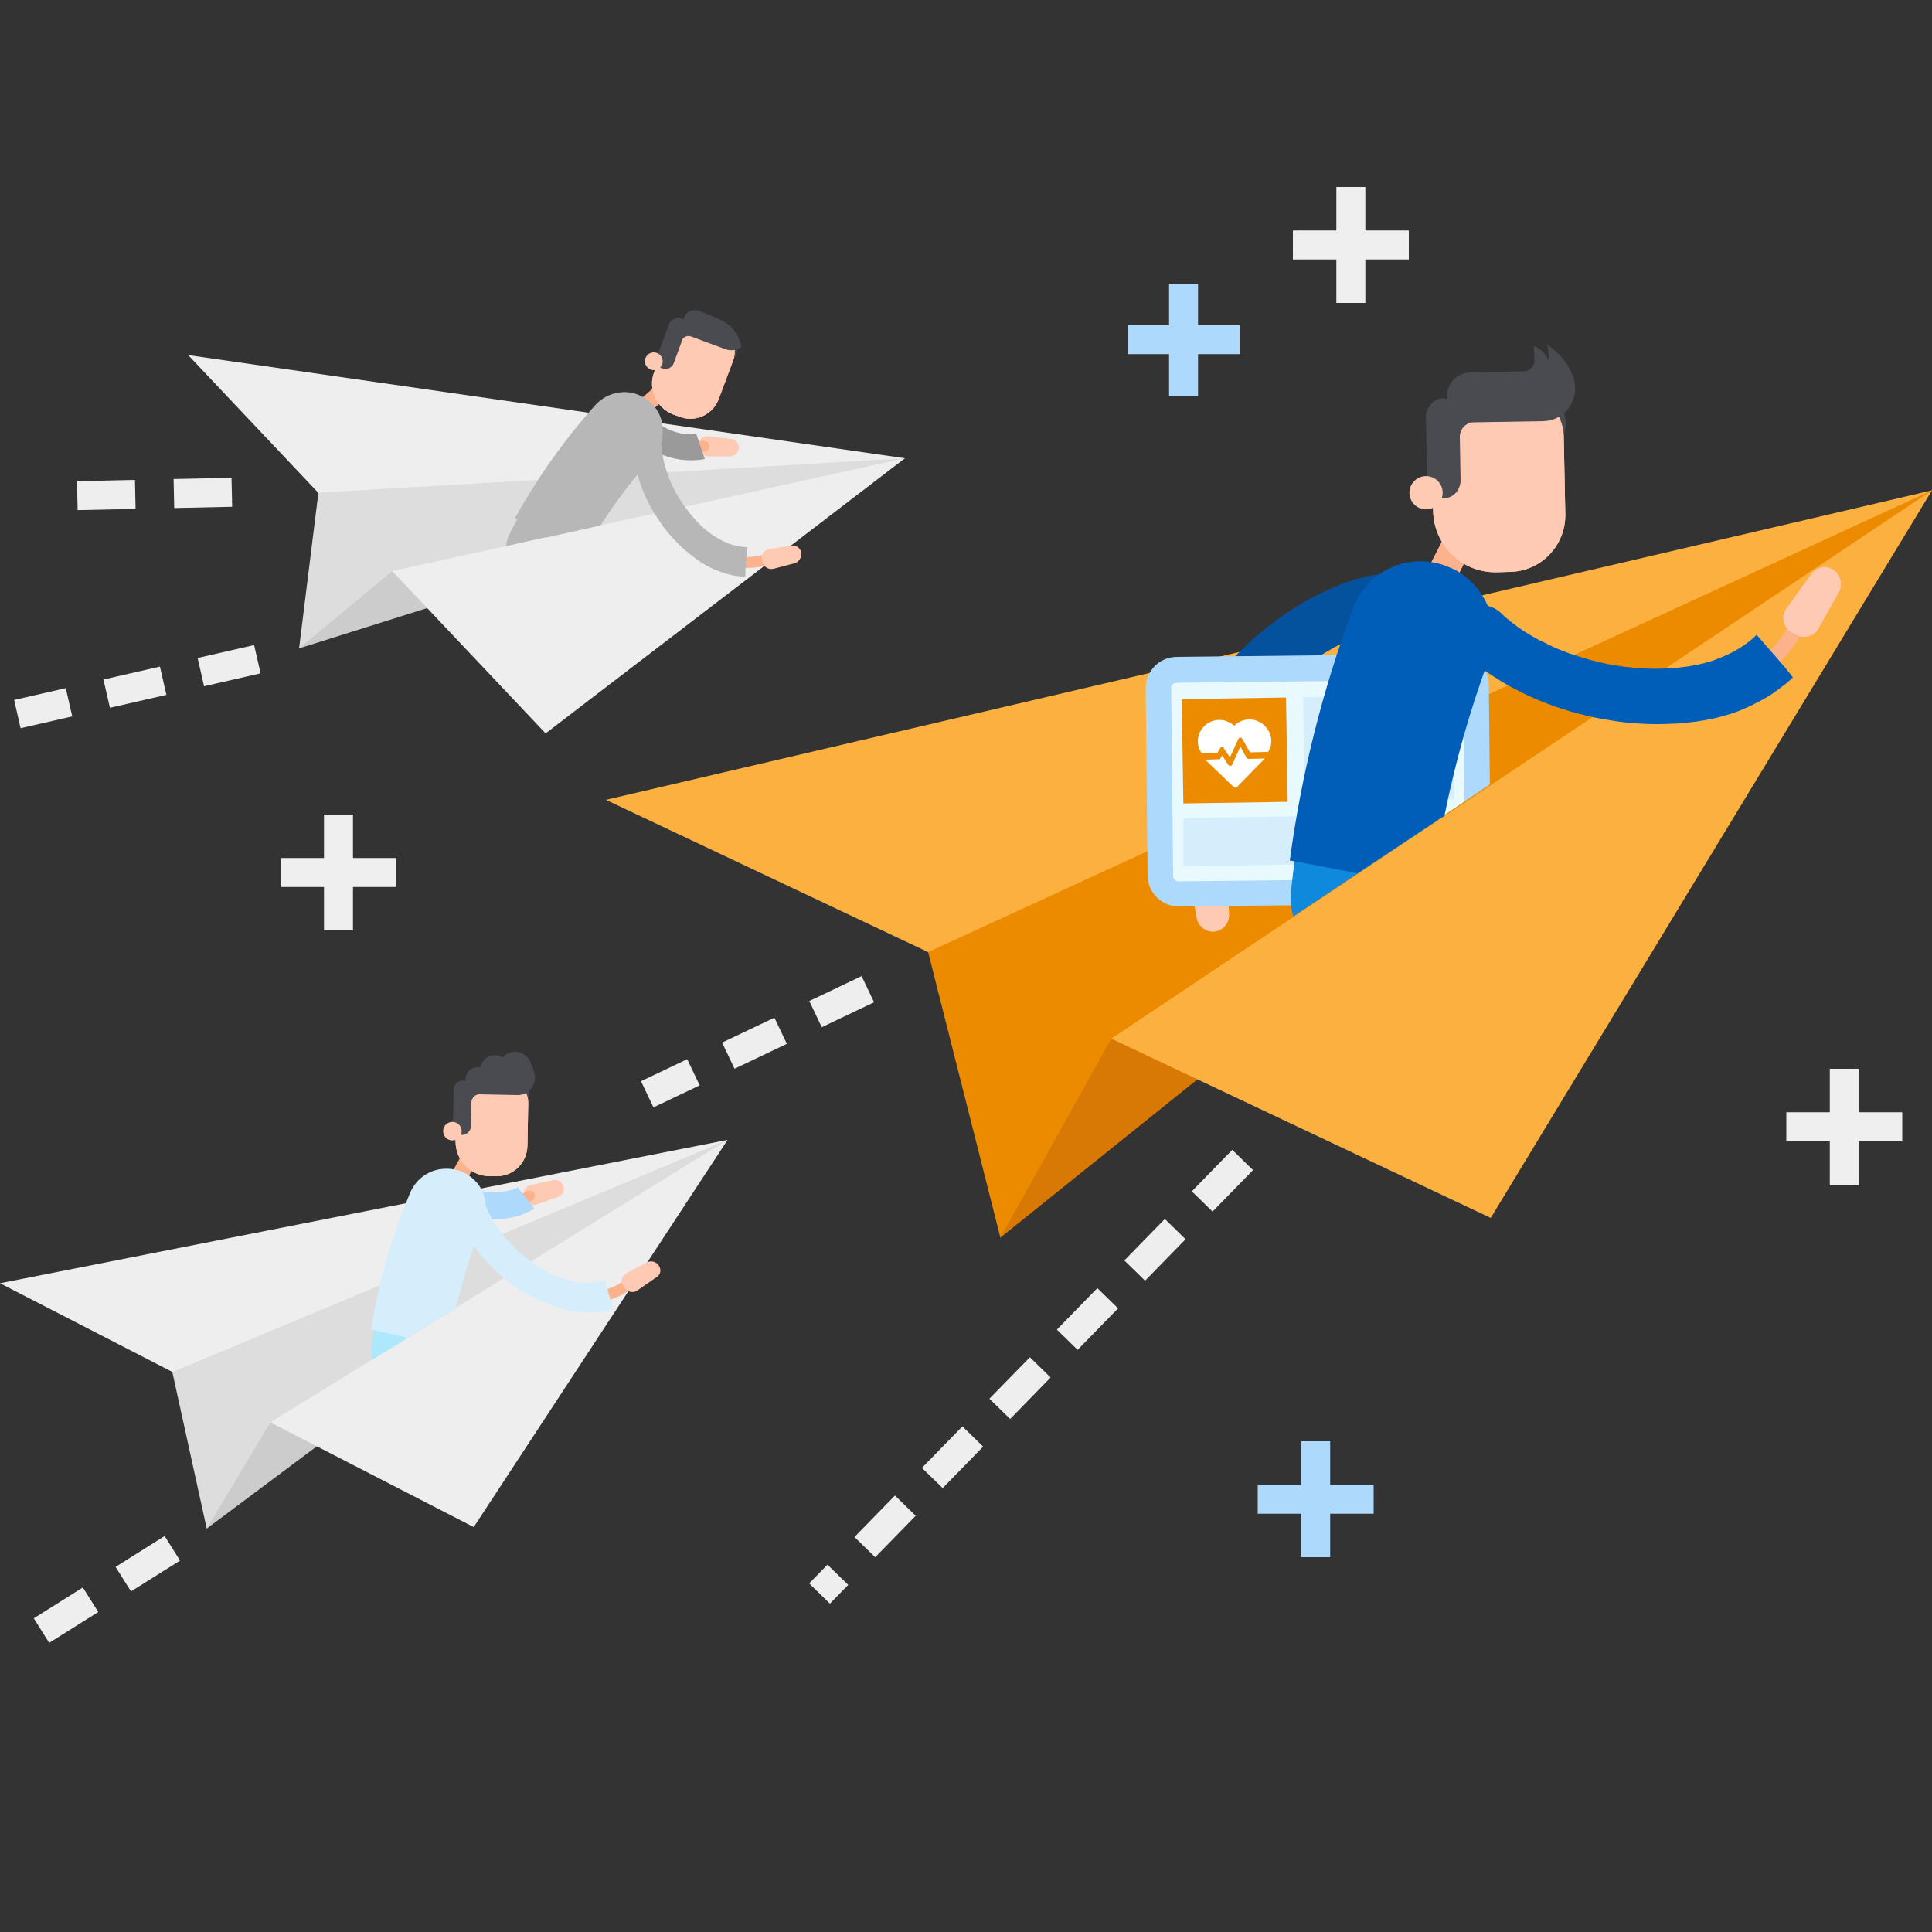<?xml version="1.0" encoding="utf-8"?>
<!-- Generator: Adobe Illustrator 24.2.1, SVG Export Plug-In . SVG Version: 6.00 Build 0)  -->
<svg version="1.1" xmlns="http://www.w3.org/2000/svg" xmlns:xlink="http://www.w3.org/1999/xlink" x="0px" y="0px"
	 viewBox="0 0 500 500" style="enable-background:new 0 0 500 500;" xml:space="preserve">
<rect x="0" y="0" width="500" height="500" fill="#333333" stroke="none"/>
<style type="text/css">
	.st0{fill:#CCCCCC;}
	.st1{fill:#EEEEEE;}
	.st2{fill:#FFCAB3;}
	.st3{fill:none;stroke:#FCB28D;stroke-width:2.835;stroke-linecap:round;stroke-linejoin:round;stroke-miterlimit:10;}
	.st4{fill:#9B9A9A;}
	.st5{fill:#DDDDDD;}
	.st6{fill:#B7B7B7;}
	.st7{fill:#FCB28D;}
	.st8{fill:#494B51;}
	.st9{fill:none;}
	.st10{fill:none;stroke:#EEEEEE;stroke-width:7.5;stroke-miterlimit:10;stroke-dasharray:15,10;}
	.st11{fill:#ACD9FC;}
	.st12{fill:#AEE8FC;}
	.st13{fill:#D6EEFC;}
	.st14{fill:#D87805;}
	.st15{fill:#FBB040;}
	.st16{fill:#ED8B00;}
	.st17{fill:none;stroke:#FCB28D;stroke-width:3.911;stroke-linecap:round;stroke-linejoin:round;stroke-miterlimit:10;}
	.st18{fill:#04519E;}
	.st19{fill:#0F89DB;}
	.st20{clip-path:url(#SVGID_2_);}
	.st21{fill:#E9FAFF;}
	.st22{fill:#FFFFFF;}
	.st23{fill:#005EB8;}
	.st24{fill:none;stroke:#EFEFEF;stroke-width:7.5;stroke-miterlimit:10;}
	.st25{fill:none;stroke:#ACD9FC;stroke-width:7.5;stroke-miterlimit:10;}
</style>
<g id="Layer_1">
	<g>
		<g>
			<polygon class="st0" points="95.7,135.9 77.4,167.8 233.2,118.8 			"/>
			<polygon class="st1" points="234.2,118.6 48.7,91.9 141.2,189.8 			"/>
			<g>
				<path class="st2" d="M191.2,116.1L191.2,116.1c0.2-1.2-0.7-2.4-2-2.5l-5.9-0.7c-1.3-0.2-2.5,0.9-2.5,2.2v0.7
					c0,1.2,1,2.2,2.2,2.3h5.9C190.1,118.1,191,117.3,191.2,116.1z"/>
			</g>
			<path class="st3" d="M161.9,106.5c0,0,8.6,11.7,20.3,9"/>
			<path class="st4" d="M164.6,104.4c-1.1-1.5-3.2-1.8-4.7-0.7s-1.8,3.2-0.7,4.7c0.2,0.3,3.2,4.2,8,7.2c4,2.5,9.2,4.3,15.2,3.2
				l-2.2-6.5C171.4,113.4,164.6,104.5,164.6,104.4z"/>
			<polygon class="st5" points="82.4,127.5 77.4,167.8 101.5,147.8 234.2,118.6 			"/>
			<path class="st6" d="M168.4,117.6c-5.2,5.8-9.9,12-14,18.5l-13,2.9l-10.4,2.3c0.1-1.1,0.4-2.3,1-3.4c0.6-1.2,1.3-2.4,1.9-3.6
				c5.8-10.5,12.8-20.3,20.7-29.1c3.4-3.8,9.3-4.1,13.1-0.7C171.5,108,171.8,113.8,168.4,117.6z"/>
			<path class="st3" d="M167.3,114.3c0.1,15.3,15.8,35.4,31,30.5"/>
			<g>
				<path class="st6" d="M192.9,149.3c-0.6,0-1.2-0.1-1.9-0.2c-1-0.1-1.9-0.3-2.9-0.6c-1.1-0.3-2.1-0.7-3.2-1.1
					c-0.7-0.3-1.4-0.7-2.2-1.1c-0.8-0.5-1.7-1-2.5-1.6c-0.2-0.1-0.4-0.3-0.5-0.4c-0.4-0.3-0.8-0.6-1.2-0.9c-0.7-0.6-1.4-1.2-2.1-1.8
					c-0.5-0.5-1-1-1.5-1.5c-0.6-0.6-1.2-1.3-1.8-2c-0.4-0.5-0.9-1.1-1.3-1.6c-0.5-0.7-1-1.4-1.5-2.2l0,0c-0.4-0.6-0.7-1.1-1.1-1.7
					c-0.5-0.8-0.9-1.6-1.3-2.3c-0.3-0.6-0.6-1.2-0.9-1.9c-0.4-0.8-0.7-1.7-1-2.5c-0.3-0.7-0.5-1.3-0.7-2c-0.3-0.9-0.5-1.8-0.8-2.7
					c-0.2-0.7-0.3-1.5-0.5-2.2c-0.2-1-0.3-2-0.4-3c-0.1-0.6-0.1-1.2-0.1-1.8c0-0.2,0-0.5,0.1-0.7c0.1-0.7,0.5-1.4,1-2
					c0.7-0.7,1.7-1.1,2.7-1.1c0.3,0,0.6,0,0.9,0.1c0.8,0.2,1.5,0.6,2,1.2c0.1,0.1,0.2,0.3,0.3,0.4c0.4,0.6,0.6,1.3,0.6,2v0.1
					c0,0.8,0.1,1.6,0.2,2.4c0.1,0.9,0.3,1.9,0.5,2.9c0.2,0.7,0.4,1.4,0.6,2.1c0.3,0.9,0.6,1.7,0.9,2.6c0.3,0.6,0.6,1.3,0.9,1.9
					c0.4,0.8,0.8,1.6,1.3,2.4c0.3,0.6,0.7,1.2,1.1,1.7l0,0c0.5,0.8,1,1.5,1.6,2.2c0.4,0.6,0.9,1.1,1.3,1.6c0.6,0.7,1.2,1.4,1.9,2
					c0.5,0.5,1.1,1,1.6,1.4c0.4,0.3,0.8,0.6,1.2,0.9s0.7,0.5,1.1,0.7c0.6,0.4,1.3,0.8,2,1.1c1,0.5,2,0.9,3.1,1.1c1,0.2,2,0.4,3,0.4
					v0.1l-0.3,3.4l-0.2,2.6L192.9,149.3z"/>
			</g>
			<ellipse class="st6" cx="159.1" cy="111.7" rx="0.5" ry="0.5"/>
			<path class="st7" d="M173.9,98.9c0.8,0.8,0.7,2.2-0.2,2.9l-5.2,4.6c-0.8,0.8-2.2,0.7-2.9-0.2c-0.8-0.8-0.7-2.2,0.2-2.9l5.2-4.6
				C171.8,97.9,173.1,98,173.9,98.9z"/>
			<path class="st8" d="M188.6,88c0.9,1.5,1.3,3.4,0.9,5.2c0.5-0.4,0.9-1,1.1-1.7c0.6-1.6,0.2-3.2-0.9-3.6
				C189.4,87.8,189,87.9,188.6,88z"/>
			<g>
				<path class="st2" d="M174.3,107.3l1.7,0.6c4,1.5,8.5-0.6,10-4.6l3.7-9.9c1.3-3.4-0.5-7.2-3.9-8.5l-4.6-1.7
					c-3.4-1.3-7.2,0.5-8.5,3.9l-3.4,9.2C167.6,100.7,169.9,105.7,174.3,107.3z"/>
			</g>
			<g>
				<path class="st2" d="M174.3,107.3l1.7,0.6c4,1.5,8.5-0.6,10-4.6l3.7-9.9c1.3-3.4-0.5-7.2-3.9-8.5l-4.6-1.7
					c-3.4-1.3-7.2,0.5-8.5,3.9l-3.4,9.2C167.6,100.7,169.9,105.7,174.3,107.3z"/>
			</g>
			<path class="st8" d="M191.9,89.8c-1.2,0.8-2.7,1.1-4.1,0.6l-8.9-3.3c-1-0.4-2.2,0.1-2.5,1.2l-0.1,0.4l-1.9,5.2
				c-0.4,1.2-1.7,1.9-2.9,1.5c-1.3-0.4-1.9-1.8-1.5-3l3.1-8.4c0.2-0.6,0.6-1,1.1-1.3c0.2-0.2,0.5-0.3,0.8-0.4
				c0.8-0.2,1.4,0.1,1.8,0.4l0.2-0.4c0.5-1.4,1.8-2.2,3.2-2c0.2,0,0.3,0.1,0.5,0.1c0,0,0,0,0.1,0s0.2,0,0.3,0.1c0,0,4.5,1.9,5,2.1
				C190.2,84.4,191.4,87.4,191.9,89.8z"/>
			<g>
				<ellipse class="st2" cx="169.2" cy="93.5" rx="2.3" ry="2.3"/>
			</g>
			<g>
				<path class="st2" d="M207.4,143.1L207.4,143.1c-0.2-1.2-1.3-2.1-2.6-1.9l-5.8,0.9c-1.3,0.2-2.2,1.5-1.8,2.8l0.2,0.7
					c0.3,1.2,1.6,1.9,2.8,1.6l5.7-1.5C206.8,145.3,207.5,144.2,207.4,143.1z"/>
			</g>
			<path class="st6" d="M155.4,136c4-6.3,8.6-12.3,13.6-17.9c1.8-2,2.7-4.5,2.5-7.2c0-0.9-0.2-1.9-0.5-2.7c-0.5-1.6-1.5-3-2.8-4.2
				c-0.4-0.4-0.9-0.7-1.4-1c-1.1-0.7-2.4-1.2-3.6-1.4c-3.3-0.5-6.7,0.6-9.1,3.2c-8,8.9-14.9,18.7-20.8,29.2l0.7,0.4l7.4,4.7l13-2.9
				L155.4,136z"/>
			<line class="st9" x1="155.4" y1="136" x2="154.4" y2="136.2"/>
		</g>
		<line class="st10" x1="60" y1="127.4" x2="14.3" y2="128.4"/>
		<line class="st10" x1="66.6" y1="170.6" x2="4.5" y2="184.8"/>
	</g>
	<g>
		<g>
			<polygon class="st0" points="60.3,358.6 53.5,395.6 187.4,295.5 			"/>
			<polygon class="st1" points="188.3,295 0,332.1 122.6,395.2 			"/>
			<g>
				<path class="st2" d="M145.9,307.2L145.9,307.2c-0.3-1.2-1.5-2-2.7-1.8l-5.9,1.3c-1.3,0.3-2.1,1.7-1.7,3l0.2,0.7
					c0.4,1.2,1.7,1.8,2.9,1.4l5.7-2C145.5,309.4,146.1,308.3,145.9,307.2z"/>
			</g>
			<path class="st3" d="M114.3,307.7c0,0,12.2,8.3,22.7,1.8"/>
			<path class="st11" d="M116.2,304.9c-1.6-1.1-3.7-0.7-4.8,0.9c-1.1,1.6-0.7,3.7,0.9,4.8c0.3,0.2,4.5,3,10.2,4.3
				c4.7,1.1,10.3,1.1,15.8-2.1l-4.3-5.5C125.8,311.2,116.3,304.9,116.2,304.9z"/>
			<polygon class="st5" points="44.6,355.1 53.5,395.6 70,368.1 188.3,295 			"/>
			<path class="st12" d="M124.4,316.3c-3,7.3-5.5,14.9-7.2,22.7l-11.6,7.2l-9.2,5.7c-0.3-1.1-0.4-2.4-0.2-3.6
				c0.2-1.4,0.4-2.7,0.6-4.1c2-12.1,5.5-23.9,10.1-35.1c2-4.8,7.6-7.1,12.4-5.1C124.1,305.9,126.4,311.5,124.4,316.3z"/>
			<path class="st3" d="M122.2,313.5c5.3,14.8,27.3,28.9,40.3,18.9"/>
			<g>
				<path class="st13" d="M158.8,338.7c-0.6,0.2-1.2,0.4-1.9,0.5c-1,0.2-2,0.4-3,0.4c-1.1,0.1-2.3,0.1-3.4,0
					c-0.8-0.1-1.6-0.2-2.4-0.3c-1-0.2-2-0.4-2.9-0.7c-0.2-0.1-0.4-0.1-0.7-0.2c-0.5-0.1-1-0.3-1.5-0.5c-0.9-0.3-1.8-0.7-2.6-1
					c-0.7-0.3-1.3-0.6-2-0.9c-0.8-0.4-1.6-0.9-2.4-1.3c-0.6-0.4-1.2-0.7-1.8-1.1c-0.8-0.5-1.5-1-2.2-1.6l0,0
					c-0.6-0.4-1.1-0.8-1.6-1.3c-0.7-0.6-1.4-1.2-2.1-1.8c-0.5-0.5-1-1-1.5-1.5c-0.7-0.7-1.3-1.4-1.9-2.1c-0.5-0.6-0.9-1.1-1.4-1.7
					c-0.6-0.8-1.1-1.6-1.6-2.4c-0.4-0.6-0.8-1.3-1.2-1.9c-0.5-0.9-1-1.8-1.4-2.7c-0.3-0.6-0.5-1.1-0.7-1.7c-0.1-0.2-0.1-0.5-0.2-0.7
					c-0.1-0.8,0-1.5,0.3-2.3c0.4-0.9,1.2-1.6,2.2-2c0.3-0.1,0.6-0.2,0.9-0.2c0.8-0.1,1.6,0.1,2.3,0.5c0.2,0.1,0.3,0.2,0.5,0.3
					c0.6,0.5,1,1.1,1.3,1.8v0.1c0.3,0.7,0.6,1.5,1,2.2c0.4,0.9,0.9,1.7,1.5,2.6c0.4,0.6,0.8,1.2,1.3,1.8c0.6,0.7,1.1,1.5,1.8,2.2
					c0.5,0.5,1,1,1.5,1.5c0.7,0.6,1.3,1.3,2,1.9c0.5,0.4,1.1,0.9,1.6,1.3l0,0c0.7,0.6,1.5,1.1,2.2,1.6c0.6,0.4,1.2,0.8,1.8,1.1
					c0.8,0.5,1.7,0.9,2.5,1.3c0.7,0.3,1.3,0.6,2,0.8c0.5,0.2,1,0.3,1.5,0.5c0.4,0.1,0.9,0.2,1.3,0.3c0.7,0.2,1.5,0.3,2.3,0.4
					c1.1,0.1,2.2,0.2,3.4,0c1-0.1,2-0.3,3-0.6v0.1l0.9,3.3l0.7,2.6L158.8,338.7z"/>
			</g>
			<ellipse class="st12" cx="113.4" cy="313.8" rx="0.5" ry="0.5"/>
			<path class="st7" d="M123.3,296.4c1,0.6,1.4,1.8,0.8,2.9l-3.4,6.2c-0.6,1-1.8,1.4-2.9,0.8c-1-0.6-1.4-1.8-0.8-2.9l3.4-6.2
				C121,296.2,122.3,295.8,123.3,296.4z"/>
			<path class="st8" d="M133.8,280.9c1.4,1.1,2.4,2.8,2.7,4.7c0.3-0.5,0.5-1.2,0.5-2c0-1.7-0.9-3.1-2.1-3.2
				C134.5,280.4,134.1,280.6,133.8,280.9z"/>
			<g>
				<path class="st2" d="M126.6,304.4h1.8c4.4,0.1,8-3.4,8.1-7.9l0.2-10.8c0.1-3.7-2.9-6.8-6.7-6.9l-5-0.1c-3.7-0.1-6.8,2.9-6.9,6.7
					l-0.2,10C117.9,300.3,121.7,304.3,126.6,304.4z"/>
			</g>
			<g>
				<path class="st2" d="M126.6,304.4h1.8c4.4,0.1,8-3.4,8.1-7.9l0.2-10.8c0.1-3.7-2.9-6.8-6.7-6.9l-5-0.1c-3.7-0.1-6.8,2.9-6.9,6.7
					l-0.2,10C117.9,300.3,121.7,304.3,126.6,304.4z"/>
			</g>
			<path class="st8" d="M118.6,280c0.7-0.5,1.3-0.4,1.9-0.2v-0.5c0-1.8,1.5-3.2,3.3-3.1l7.6,0.1c0.8,0,1.5-0.6,1.5-1.5v-2l0,0
				c0.6,0.2,1.5,0.9,1.9,2.1c0,0,0.1-1.1-0.1-2.3c0,0,4.2,3,3.7,6.9c-0.3,2.3-2.3,4-4.6,3.9l-9.7-0.2c-1.1,0-2,0.9-2.1,2l-0.1,6.1
				c0,1.3-1,2.4-2.3,2.4c-1.4,0-2.5-1-2.4-2.4l0.2-9.2C117.4,281.3,117.8,280.4,118.6,280z"/>
			<g>
				
					<ellipse transform="matrix(1.651998e-02 -1 1 1.651998e-02 -177.65 404.906)" class="st2" cx="117" cy="292.8" rx="2.4" ry="2.4"/>
			</g>
			<g>
				<path class="st2" d="M170.6,327.7L170.6,327.7c-0.6-1.1-2-1.6-3.1-1l-5.4,2.8c-1.2,0.6-1.6,2.2-0.8,3.3l0.4,0.6
					c0.7,1,2.2,1.3,3.2,0.6l4.9-3.4C170.9,330,171.2,328.8,170.6,327.7z"/>
			</g>
			<path class="st13" d="M118,338.4c1.8-7.5,4.1-14.8,7-21.9c1-2.5,1-5.3,0-7.8c-0.4-0.9-0.8-1.7-1.4-2.4c-1.1-1.3-2.4-2.4-4.1-3.1
				c-0.5-0.2-1.1-0.4-1.7-0.5c-1.3-0.3-2.7-0.3-4-0.1c-3.4,0.6-6.3,2.8-7.7,6.2C101.4,320.1,98,331.9,96,344l0.7,0.2l8.8,2l11.6-7.2
				L118,338.4z"/>
			<line class="st9" x1="118" y1="338.4" x2="117.2" y2="339"/>
			<ellipse class="st8" cx="133.3" cy="276.5" rx="4.3" ry="4.3"/>
			<ellipse class="st8" cx="128" cy="276.8" rx="3.7" ry="3.7"/>
		</g>
		<line class="st10" x1="44.6" y1="400.7" x2="2.3" y2="427.3"/>
	</g>
	<g>
		<g>
			<polygon class="st14" points="269.2,251.9 258.9,320.3 498.3,128 			"/>
			<polygon class="st15" points="500,126.9 156.8,207 385.8,315.2 			"/>
			<polygon class="st16" points="240.2,246.4 258.9,320.3 287.6,268.8 500,126.9 			"/>
			<path class="st17" d="M356.5,156c-28.2,6.1-59.2,42.6-44.2,68.8"/>
			<g>
				<path class="st2" d="M314.1,241.1L314.1,241.1c2.3-0.1,4.1-2.1,4-4.5l-0.6-11.1c-0.1-2.5-2.5-4.4-5-3.9l-1.3,0.2
					c-2.3,0.4-3.8,2.6-3.4,4.9l1.9,10.9C310.1,239.7,312,241.2,314.1,241.1z"/>
			</g>
			<g>
				<path class="st18" d="M301.8,216.3c-0.2-1.2-0.4-2.3-0.4-3.5c-0.2-1.8-0.2-3.7,0-5.5c0.1-2.1,0.4-4.1,0.9-6.2
					c0.3-1.4,0.7-2.9,1.1-4.4c0.5-1.7,1.2-3.5,1.9-5.2c0.2-0.4,0.3-0.8,0.5-1.2c0.4-0.9,0.8-1.7,1.2-2.6c0.8-1.5,1.6-3.1,2.5-4.6
					c0.7-1.1,1.4-2.2,2.1-3.3c1-1.4,2-2.8,3-4.1c0.8-1,1.6-2,2.5-3c1.1-1.3,2.2-2.5,3.4-3.7l0.1-0.1c0.9-0.9,1.8-1.8,2.7-2.6
					c1.2-1.2,2.5-2.3,3.8-3.3c1-0.8,2.1-1.6,3.1-2.4c1.4-1,2.8-2,4.2-2.9c1.1-0.7,2.3-1.4,3.4-2.1c1.6-0.9,3.1-1.7,4.7-2.4
					c1.3-0.6,2.6-1.2,3.8-1.7c1.8-0.7,3.6-1.3,5.3-1.8c1.1-0.3,2.1-0.6,3.2-0.8c0.4-0.1,0.9-0.1,1.3-0.2c1.4,0,2.8,0.3,4,1.1
					c1.6,1,2.7,2.6,3.1,4.5c0.1,0.5,0.2,1.1,0.2,1.6c0,1.5-0.5,2.9-1.4,4.1c-0.2,0.3-0.4,0.5-0.7,0.8c-1,1-2.2,1.6-3.5,1.9h-0.1
					c-1.4,0.3-2.9,0.7-4.3,1.2c-1.7,0.6-3.4,1.3-5.1,2.1c-1.2,0.6-2.4,1.2-3.6,1.9c-1.5,0.8-2.9,1.7-4.4,2.7
					c-1.1,0.7-2.1,1.5-3.2,2.3c-1.3,1-2.6,2.1-3.9,3.3c-0.9,0.8-1.9,1.7-2.8,2.6l-0.1,0.1c-1.2,1.2-2.3,2.4-3.4,3.7
					c-0.9,1-1.7,2-2.4,3c-1,1.4-2,2.8-2.9,4.2c-0.7,1.2-1.4,2.3-2,3.5c-0.4,0.9-0.9,1.7-1.2,2.6c-0.3,0.7-0.7,1.5-1,2.3
					c-0.5,1.3-1,2.7-1.3,4.2c-0.5,2-0.8,4-0.9,6.2c-0.1,1.9,0,3.8,0.4,5.7h-0.2l-6.3,0.8l-4.9,0.6L301.8,216.3z"/>
			</g>
			<path class="st17" d="M383.4,163.8c20.8,20,68.5,25.2,81.7-1.9"/>
			<ellipse class="st19" cx="363.7" cy="166.2" rx="0.9" ry="0.9"/>
			<path class="st7" d="M380.8,133.6c1.9,1,2.7,3.3,1.7,5.2l-5.9,11.6c-1,1.9-3.3,2.7-5.2,1.7c-1.9-1-2.7-3.3-1.7-5.2l5.9-11.6
				C376.5,133.4,378.9,132.7,380.8,133.6z"/>
			<path class="st8" d="M399.2,104.6c2.7,2,4.6,5,5.2,8.5c0.6-1,0.9-2.3,0.8-3.7c-0.1-3.2-1.8-5.7-4-5.7
				C400.4,103.7,399.7,104,399.2,104.6z"/>
			<g>
				<path class="st2" d="M387.4,148.1l3.3-0.1c8.1-0.1,14.5-6.8,14.4-14.9l-0.4-19.9c-0.1-6.9-5.8-12.4-12.7-12.2l-9.2,0.2
					c-6.9,0.1-12.4,5.8-12.2,12.7l0.3,18.4C371.1,141.2,378.4,148.3,387.4,148.1z"/>
			</g>
			<g>
				<path class="st2" d="M387.4,148.1l3.3-0.1c8.1-0.1,14.5-6.8,14.4-14.9l-0.4-19.9c-0.1-6.9-5.8-12.4-12.7-12.2l-9.2,0.2
					c-6.9,0.1-12.4,5.8-12.2,12.7l0.3,18.4C371.1,141.2,378.4,148.3,387.4,148.1z"/>
			</g>
			<path class="st8" d="M371.2,103.8c1.3-0.9,2.4-0.8,3.4-0.5v-0.9c-0.1-3.2,2.5-5.9,5.8-6l14-0.3c1.5,0,2.7-1.3,2.7-2.8l-0.1-3.7
				h0.1c1.1,0.4,2.8,1.6,3.7,3.7c0,0,0.1-2.1-0.4-4.2c0,0,7.9,5.3,7.2,12.4c-0.5,4.2-3.9,7.4-8.2,7.5l-17.9,0.3
				c-2.1,0-3.7,1.7-3.7,3.8l0.2,11.2c0,2.3-1.7,4.5-4,4.6c-2.5,0.2-4.6-1.8-4.6-4.2l-0.4-16.6C369,106.4,369.8,104.8,371.2,103.8z"
				/>
			<g>
				
					<ellipse transform="matrix(1 -1.804586e-02 1.804586e-02 1 -2.241 6.679)" class="st2" cx="369" cy="127.5" rx="4.3" ry="4.3"/>
			</g>
			<g>
				<path class="st2" d="M474.7,147.6L474.7,147.6c-1.9-1.4-4.5-1-5.9,0.9l-6.5,9c-1.5,2.1-0.8,4.9,1.4,6.2l1.2,0.6
					c2,1.1,4.6,0.4,5.7-1.6l5.4-9.6C476.9,151.2,476.4,148.9,474.7,147.6z"/>
			</g>
			<line class="st9" x1="373.8" y1="211.2" x2="372.3" y2="212.2"/>
			<g>
				<g>
					<defs>
						<polygon id="SVGID_1_" points="322.5,245.2 257.9,240.6 265.7,130.6 422.7,141.8 420,180 						"/>
					</defs>
					<clipPath id="SVGID_2_">
						<use xlink:href="#SVGID_1_"  style="overflow:visible;"/>
					</clipPath>
					<g class="st20">
						<path class="st11" d="M377.9,233.8l-72.8,0.8c-4.4,0-8-3.5-8.1-7.9l-0.5-48.6c0-4.4,3.5-8,7.9-8.1l72.8-0.8
							c4.4,0,8,3.5,8.1,7.9l0.5,48.6C385.8,230.2,382.3,233.8,377.9,233.8z"/>
						<path class="st21" d="M305,228.1c-0.8,0-1.4-0.6-1.4-1.4l-0.5-48.6c0-0.8,0.6-1.4,1.4-1.4l72.8-0.8c0.8,0,1.4,0.6,1.4,1.4
							l0.5,48.6c0,0.8-0.6,1.4-1.4,1.4L305,228.1z"/>
						<g>
							
								<rect x="306" y="180.7" transform="matrix(1 -1.567334e-02 1.567334e-02 1 -3.004 5.031)" class="st16" width="27" height="27"/>
							
								<rect x="337.4" y="180.1" transform="matrix(1 -1.567334e-02 1.567334e-02 1 -2.991 5.616)" class="st13" width="38.7" height="27"/>
							<g>
								<g>
									<path class="st22" d="M319.4,187.8c-4.2-3.5-9.4-0.3-9.4,4c0,1.1,0.3,2.2,1,3.1l4.1-0.1l0.7-1.2c0.2-0.4,0.7-0.4,0.9,0
										l1.6,2.4l2.2-4.8c0.2-0.4,0.8-0.4,1,0l2,3.5l4.7-0.1C331.4,189.3,324.5,183.2,319.4,187.8L319.4,187.8z"/>
									<path class="st22" d="M322.6,196.1l-1.6-2.9l-2.1,4.7c-0.2,0.4-0.7,0.4-1,0.1l-1.6-2.5l-0.4,0.7c-0.1,0.2-0.3,0.3-0.5,0.3
										l-3.5,0.1c0.1,0.1-0.5-0.5,7.4,7.1c0.2,0.2,0.6,0.2,0.8,0c7.5-7.7,7.1-7.2,7.2-7.4l-4.1,0.1
										C322.9,196.4,322.7,196.3,322.6,196.1L322.6,196.1z"/>
								</g>
							</g>
							<g>
								<polygon class="st13" points="376.4,223.1 306.3,224.2 306.3,211.7 376.4,210.6 								"/>
							</g>
						</g>
					</g>
				</g>
			</g>
			<g>
				<path class="st23" d="M464,175.3c-0.8,0.8-1.7,1.6-2.7,2.3c-1.4,1.1-2.9,2.2-4.5,3.1c-1.8,1-3.7,2-5.6,2.8
					c-1.4,0.6-2.8,1.1-4.2,1.5c-1.7,0.5-3.5,1-5.4,1.3c-0.4,0.1-0.8,0.2-1.2,0.2c-0.9,0.2-1.9,0.3-2.8,0.4c-1.7,0.2-3.4,0.4-5.2,0.4
					c-1.3,0.1-2.6,0.1-4,0.1c-1.7,0-3.4-0.1-5.1-0.2c-1.3-0.1-2.6-0.2-3.9-0.4c-1.7-0.2-3.3-0.5-5-0.8h-0.1
					c-1.2-0.2-2.5-0.5-3.7-0.8c-1.7-0.4-3.3-0.8-4.9-1.3c-1.3-0.4-2.5-0.8-3.7-1.2c-1.6-0.6-3.2-1.2-4.8-1.9
					c-1.2-0.5-2.4-1.1-3.6-1.7c-1.6-0.8-3.2-1.6-4.6-2.5c-1.2-0.7-2.4-1.5-3.5-2.2c-1.6-1.1-3.1-2.2-4.5-3.4
					c-0.9-0.7-1.7-1.4-2.5-2.2c-0.3-0.3-0.6-0.6-0.9-1c-0.8-1.2-1.3-2.5-1.3-4c0-1.9,0.7-3.7,2-5.1c0.4-0.4,0.8-0.7,1.2-1
					c1.2-0.8,2.7-1.2,4.2-1.1c0.3,0,0.7,0.1,1,0.1c1.3,0.3,2.6,0.9,3.6,1.8l0.1,0.1c1,1,2.2,2,3.4,2.9c1.4,1.1,2.9,2.1,4.5,3
					c1.1,0.7,2.3,1.3,3.6,1.9c1.5,0.8,3.1,1.5,4.7,2.1c1.2,0.5,2.4,0.9,3.7,1.3c1.6,0.5,3.2,1,4.9,1.4c1.2,0.3,2.5,0.6,3.7,0.8h0.1
					c1.7,0.3,3.3,0.6,5,0.7c1.3,0.2,2.6,0.3,3.9,0.3c1.7,0.1,3.4,0.1,5.1,0c1.4,0,2.7-0.1,4-0.3c1-0.1,1.9-0.2,2.8-0.4
					c0.8-0.1,1.6-0.3,2.5-0.5c1.4-0.3,2.8-0.7,4.2-1.3c1.9-0.7,3.8-1.6,5.6-2.7c1.6-1,3.1-2.1,4.5-3.5l0.1,0.1l4.2,4.8l3.2,3.7
					L464,175.3z"/>
			</g>
			<path class="st19" d="M384.1,170.2c-5.1,13.6-9.1,27.7-11.9,42l-20.9,13.9l-16.6,11.1c-0.6-2.1-0.8-4.3-0.6-6.6
				c0.3-2.5,0.6-5,0.9-7.6c3-22.3,8.5-44.2,16.3-65.1c3.4-9,13.4-13.6,22.4-10.2C382.9,151.1,387.5,161.2,384.1,170.2z"/>
			<path class="st23" d="M373.8,211.2c2.8-13.9,6.6-27.4,11.5-40.6c1.7-4.7,1.6-9.8-0.5-14.3c-0.7-1.6-1.7-3.1-2.8-4.4
				c-2-2.4-4.6-4.3-7.7-5.4c-1-0.4-2.1-0.7-3.1-0.9c-2.5-0.5-4.9-0.4-7.3,0c-6.1,1.3-11.4,5.6-13.7,11.8
				c-7.9,21-13.4,42.9-16.4,65.3l1.3,0.2l16.2,3.1l20.9-13.9L373.8,211.2z"/>
		</g>
		<line class="st10" x1="224.6" y1="256" x2="167.5" y2="283.2"/>
		<line class="st10" x1="321.6" y1="300.2" x2="212.1" y2="412.4"/>
	</g>
	<g>
		<line class="st24" x1="349.6" y1="48.4" x2="349.6" y2="78.4"/>
		<line class="st24" x1="334.6" y1="63.4" x2="364.6" y2="63.4"/>
	</g>
	<g>
		<line class="st24" x1="477.3" y1="276.6" x2="477.3" y2="306.6"/>
		<line class="st24" x1="462.3" y1="291.6" x2="492.3" y2="291.6"/>
	</g>
	<g>
		<line class="st24" x1="87.6" y1="210.8" x2="87.6" y2="240.8"/>
		<line class="st24" x1="72.6" y1="225.8" x2="102.6" y2="225.8"/>
	</g>
	<g>
		<line class="st25" x1="306.3" y1="73.4" x2="306.3" y2="102.4"/>
		<line class="st25" x1="291.8" y1="87.9" x2="320.8" y2="87.9"/>
	</g>
	<g>
		<line class="st25" x1="340.5" y1="373" x2="340.5" y2="403"/>
		<line class="st25" x1="325.5" y1="388" x2="355.5" y2="388"/>
	</g>
</g>
<g id="Layer_2">
</g>
</svg>
